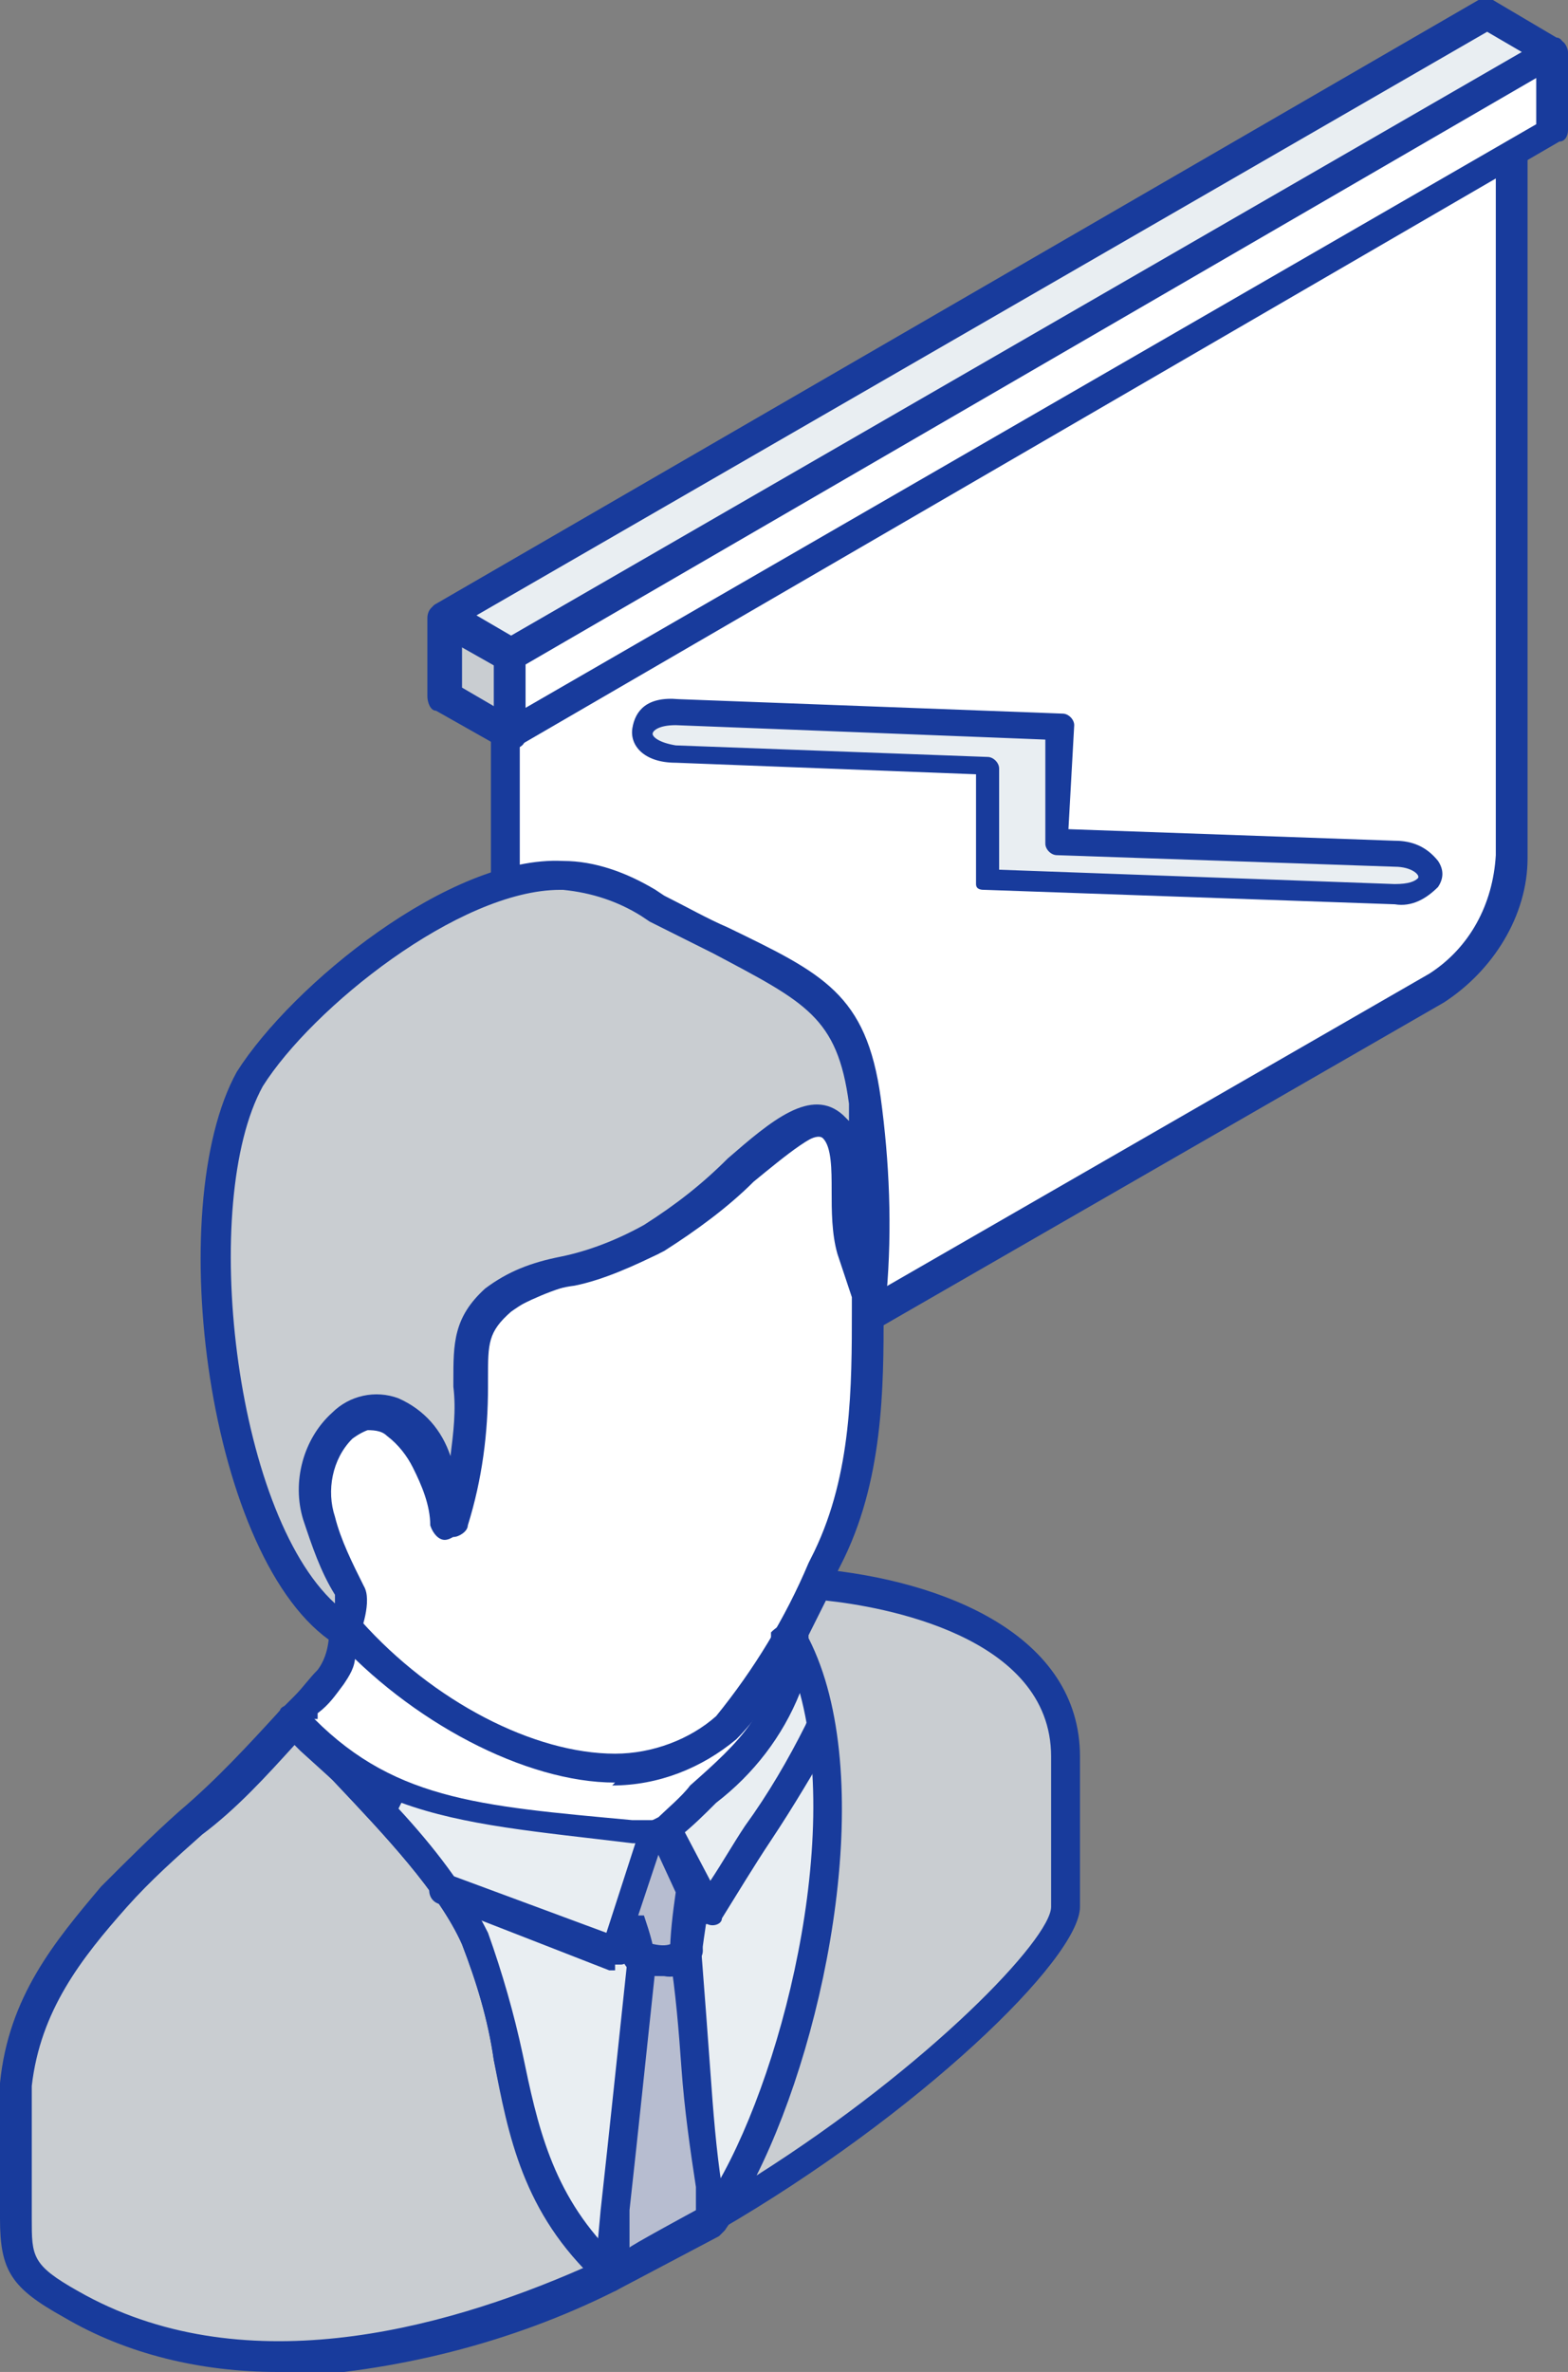 <?xml version="1.0" encoding="UTF-8"?> <svg xmlns="http://www.w3.org/2000/svg" xmlns:i="http://ns.adobe.com/AdobeIllustrator/10.0/" id="Layer_1" version="1.1" viewBox="0 0 54.3 82.1"><rect x="0" y="0" width="54.3" height="82.1" fill="#808080" stroke="none"/><defs><style> .st0 { fill: #c9cdd1; } .st1 { fill: #b7bdd0; } .st2 { fill: #fff; } .st3 { fill: #e9eef2; } .st4 { fill: #183b9c; } </style></defs><g id="Layer_2"><g id="Layer_1-2"><path class="st2" d="M52.4,4.7v25c-.1,1.8-1.1,3.5-2.6,4.5-9.9,5.7-19.8,11.4-29.7,17.1-1.4.8-2.6.2-2.6-1.5v-25L52.4,4.7Z"></path><path class="st4" d="M18.9,52.2c-.3,0-.6,0-.9-.2-.7-.5-1.1-1.3-1-2.1v-25c0-.2,0-.4.3-.5L52.1,4.3c.2,0,.4,0,.5,0,.2,0,.3.3.3.4v25c0,2-1.2,3.9-2.9,5l-29.7,17.1c-.4.3-.9.4-1.4.4M18,25.2v24.6c0,.5.1.9.5,1.2.4.2.9.1,1.3-.2l29.7-17.1c1.4-.9,2.2-2.4,2.3-4.1V5.6L18,25.2Z"></path><path class="st3" d="M37.5,29.1l10.8.4c1.6,0,1.5,1.5,0,1.4l-14-.6v-4c.1,0-10.8-.3-10.8-.3-1.6,0-1.5-1.5,0-1.4l13.2.5s-.1,3.6-.1,4"></path><path class="st4" d="M49.8,29.8h0c.2.3.2.6,0,.9-.4.4-.9.7-1.5.6l-14.2-.5c-.1,0-.3,0-.3-.2q0,0,0-2.9v-.9l-10.4-.4c-1.1,0-1.6-.6-1.5-1.2s.5-1.1,1.6-1l13.3.5c.2,0,.4.2.4.4,0,0,0,0,0,0l-.2,3.6,11.3.4c.6,0,1.1.2,1.5.7M34.5,30.1l13.8.5c.5,0,.7-.1.8-.2s-.2-.4-.8-.4l-11.7-.4c-.2,0-.4-.2-.4-.4v-3.6c.1,0-12.8-.5-12.8-.5-.6,0-.8.2-.8.3s.2.3.8.4l10.8.4c.2,0,.4.2.4.4,0,0,0,0,0,0v1.2c0,.8,0,1.8,0,2.4"></path><polygon class="st0" points="17.7 25.4 15.4 24.1 15.4 21.3 17.7 22.6 17.7 25.4"></polygon><path class="st4" d="M17.7,25.9c0,0-.2,0-.3,0l-2.3-1.3c-.2,0-.3-.3-.3-.5v-2.7c0-.3.2-.5.5-.5,0,0,.2,0,.3,0l2.3,1.3c.2,0,.3.3.3.5v2.7c0,.2,0,.4-.3.5,0,0-.2,0-.3,0M16,23.8l1.2.7v-1.5l-1.2-.7v1.5Z"></path><path class="st0" d="M36.9,66v-5.2c0-4.1-5.1-5.6-8.6-6-.3.6-.6,1.2-.9,1.8,2.8,5,.4,15.6-2.7,20.1,6.9-4,12.2-9.3,12.2-10.8M10.3,59.7l-.2-.2.2.2M16.4,67.1h0c1.7,3.8.9,8,4.6,11.6-6.2,2.9-13.1,4.3-18.6,1.1-1.7-1-1.9-1.4-1.9-2.9v-4.7c.3-2.7,1.7-4.5,3.4-6.5,2-2.1,4.4-3.8,6.2-6.1h0c2,2.2,5.2,5.1,6.3,7.6"></path><path class="st4" d="M9.6,82.1c-2.6,0-5.2-.6-7.4-1.9-1.8-1-2.2-1.6-2.2-3.4v-4.7c.3-3,1.9-4.9,3.5-6.8.9-.9,1.8-1.8,2.7-2.6,1.3-1.1,2.4-2.3,3.5-3.5,0-.1.2-.2.4-.2.1,0,.3,0,.4.2h0l.2.2h0c.4.6,1,1.1,1.5,1.7,1.8,1.9,3.8,4,4.7,5.9.5,1.4.9,2.8,1.2,4.2.5,2.6,1,5,3.3,7.2.1.1.2.3.2.5,0,.2-.1.3-.3.4-3.6,1.8-7.6,2.8-11.7,3M10.2,60.4c-1,1.1-2,2.2-3.2,3.1-.9.8-1.8,1.6-2.6,2.5-1.6,1.8-3,3.6-3.3,6.2v4.6c0,1.3,0,1.6,1.6,2.5,5.6,3.2,12.5,1.4,17.5-.8-2.1-2.3-2.6-4.8-3.1-7.2-.2-1.4-.6-2.7-1.1-4-.8-1.8-2.7-3.8-4.4-5.6-.5-.5-.9-1-1.3-1.4M24.7,77.3c-.1,0-.3,0-.4-.2-.2-.2-.2-.5,0-.6,2.9-4.3,5.3-14.8,2.6-19.6,0-.2,0-.3,0-.5.3-.6.6-1.2.9-1.8,0-.2.3-.3.5-.3,4.4.4,9.1,2.3,9.1,6.5v5.2c0,1.8-5.6,7.2-12.5,11.2,0,0-.2,0-.3,0M28,56.7c2.4,4.7.7,13.6-1.8,18.6,6-3.8,10.2-8.2,10.2-9.3v-5.2c0-4.2-5.9-5.2-7.8-5.4l-.6,1.2M37,66h0Z"></path><path class="st2" d="M10.1,59.5c.3-.3,1-1.1,1.3-1.5.3-.5.5-1.2.5-1.8,3.6,4.2,12.1,6.6,15.3.7.9,2.2-1.7,6.4-5.1,7.7-2.8.9-5.8.4-8.2-1.4l-3.2-3-.6-.7Z"></path><path class="st4" d="M19.5,65.5c-2.1,0-4.2-.7-5.9-2l-3.2-2.9-.7-.7c-.2-.2-.2-.5,0-.7.1-.1.3-.3.5-.5.3-.3.5-.6.8-.9.3-.4.4-.9.4-1.4v-.3c0-.2.2-.4.4-.4.2,0,.4,0,.6.2,2.4,2.7,6,4.2,9.6,4,2.1-.2,3.9-1.4,4.9-3.2.1-.2.3-.3.5-.3.2,0,.4.1.5.3.4,1.1.3,2.4-.3,3.4-1,2.3-2.8,4-5.1,5-.9.3-1.9.5-2.8.5M10.8,59.5l.3.4,3.2,2.9c2.2,1.6,5,2.1,7.7,1.2,2-.8,3.6-2.4,4.5-4.4.2-.4.3-.9.4-1.3-1.2,1.5-3,2.4-4.9,2.5-3.6.2-7.1-1.1-9.7-3.5,0,.4-.2.7-.4,1-.3.4-.5.7-.9,1v.2"></path><path class="st2" d="M25.2,59.7c1.4-1.3,2.5-3.7,3.5-5.9,1.5-3,1.4-6.4,1.4-9.1l-.5-1.6c-.1-.7-.2-1.4-.2-2.1,0-.9,0-1.7-.5-2.1-.7-.7-1.9.3-3.3,1.5-.9.9-1.9,1.7-3,2.3-1.4.8-4.4,1.3-5.4,2.2s-1,1.6-1,2.8c0,1.6-.1,3.2-.6,4.8,0-.8-.3-1.5-.6-2.2-.2-.5-.6-1-1.1-1.3-.3-.2-.8-.3-1.2-.2-.4,0-.8.3-1.1.5-.4.4-.7.9-.8,1.5,0,.5,0,1.1,0,1.6.2.9.6,1.7,1,2.5,0,.4,0,.8,0,1.2,2.6,3,6.4,5,9.4,5,1.4,0,2.8-.5,3.9-1.5"></path><path class="st4" d="M21.3,61.7c-3.1,0-7.1-2.1-9.8-5.1-.1-.1-.2-.3-.1-.5.1-.3.2-.6.2-.8-.5-.8-.8-1.7-1.1-2.6-.1-.6-.2-1.2,0-1.8.1-.7.4-1.3.9-1.8.4-.4.8-.6,1.3-.7.5,0,1,0,1.5.3.6.4,1,.9,1.3,1.5,0,.1,0,.2.1.3.1-.8.2-1.6.1-2.4v-.2c0-1.3,0-2.2,1.1-3.2.9-.6,1.9-1,3-1.3.8-.2,1.7-.5,2.5-.9,1.1-.7,2-1.4,2.9-2.3,1.5-1.3,2.9-2.5,4-1.5.5.7.8,1.6.7,2.4,0,.7,0,1.3.2,2l.5,1.6s0,.1,0,.2v.5c0,2.6,0,5.9-1.5,8.8l-.2.4c-1,2.1-2.1,4.3-3.4,5.6-1.2,1-2.7,1.6-4.3,1.6h0ZM12.5,56.1c2.5,2.8,6,4.6,8.8,4.6h0c1.3,0,2.6-.5,3.5-1.3,1.3-1.6,2.4-3.4,3.2-5.3l.2-.4c1.3-2.7,1.3-5.7,1.3-8.4v-.4l-.5-1.5c-.2-.7-.2-1.5-.2-2.2,0-.7,0-1.5-.3-1.8s-1.5.7-2.6,1.6c-.9.9-2,1.7-3.1,2.4-.9.4-1.7.8-2.7,1-.9.2-1.8.6-2.7,1.1-.8.7-.8,1.1-.8,2.3v.3c0,1.6-.2,3.2-.7,4.8,0,.2-.3.4-.5.4-.2,0-.4-.2-.5-.5,0-.7-.3-1.4-.6-2-.2-.4-.5-.8-.9-1.1-.2-.2-.5-.2-.8-.2-.3,0-.6.2-.8.4-.3.3-.6.8-.6,1.2,0,.5,0,1,0,1.4.2.8.6,1.6,1,2.4,0,.1.2.4,0,1.3"></path><path class="st0" d="M8.6,37.3c-2.4,4.4-.9,16.5,3.3,19.1,0-.2.4-1.1.2-1.4-.4-.8-.8-1.6-1-2.5-.9-4,3.8-5.8,4.7,0,.5-1.5.7-3.2.6-4.8,0-1.2,0-1.9,1-2.8.7-.5,1.5-.8,2.4-1h0c1-.3,2.1-.6,3-1.2,1.1-.7,2.1-1.5,3-2.3,1.4-1.2,2.5-2.2,3.3-1.5.5.4.5,1.2.5,2.1,0,.7,0,1.4.2,2.1l.5,1.6c.2-2.2.1-4.4-.2-6.7-.6-3.9-2.3-4.1-7.2-6.6-1-.7-2.1-1-3.3-1.1-3.6-.1-9.1,4.1-10.9,7"></path><path class="st4" d="M11.9,56.9c0,0-.2,0-.3,0-4.4-2.8-6-15.1-3.4-19.8h0c1.9-3,7.4-7.5,11.3-7.3,1.1,0,2.2.4,3.2,1l.3.2c.8.4,1.5.8,2.2,1.1,3.3,1.6,4.8,2.3,5.3,5.9.3,2.2.4,4.5.2,6.8,0,.3-.3.5-.6.4-.2,0-.3-.2-.4-.3l-.5-1.6c-.2-.7-.2-1.5-.2-2.2,0-.7,0-1.5-.3-1.8s-1.5.7-2.6,1.6c-.9.9-2,1.7-3.1,2.4-1,.5-2.1,1-3.1,1.2-.8.1-1.5.4-2.2.9-.8.7-.8,1.1-.8,2.3v.3c0,1.6-.2,3.2-.7,4.8,0,.2-.3.4-.5.4-.2,0-.4-.2-.5-.5-.2-1.7-.9-2.9-1.7-3.2-.4-.2-.9,0-1.3.3-.7.7-.9,1.8-.6,2.7.2.8.6,1.6,1,2.4.3.5-.1,1.6-.2,1.8,0,.1-.2.3-.3.3,0,0-.1,0-.2,0M9.1,37.6c-2.2,4-1,14.7,2.5,17.9,0,0,0-.2,0-.3-.5-.8-.8-1.7-1.1-2.6-.4-1.3,0-2.8,1-3.7.6-.6,1.5-.8,2.3-.5.9.4,1.5,1.1,1.8,2,.1-.8.2-1.6.1-2.4v-.2c0-1.3,0-2.2,1.1-3.2.8-.6,1.6-.9,2.6-1.1,1-.2,2-.6,2.9-1.1,1.1-.7,2-1.4,2.9-2.3,1.5-1.3,2.9-2.5,4-1.5,0,0,.1.1.2.2,0-.2,0-.4,0-.6-.4-3-1.5-3.5-4.7-5.2-.6-.3-1.4-.7-2.2-1.1l-.3-.2c-.8-.5-1.7-.8-2.7-.9h-.1c-3.5,0-8.6,4.1-10.3,6.8"></path><path class="st3" d="M22.6,63.5c-6-.5-9.3-.7-12.5-4,2,2.2,5.2,5.1,6.3,7.6,1.7,3.8.9,8,4.6,11.6l3.6-1.9c2.8-4,5.6-14.8,2.7-20.1v.2c.2,2.8-2.1,4.2-4.3,6.4l-.4.2Z"></path><path class="st4" d="M21.1,79.2c-.1,0-.3,0-.4-.2-2.6-2.4-3.1-5.1-3.6-7.7-.2-1.4-.6-2.7-1.1-4-.8-1.8-2.7-3.8-4.4-5.6-.6-.7-1.2-1.3-1.7-1.8-.2-.2-.2-.5,0-.7.2-.2.5-.2.7,0,2.9,3.1,5.9,3.3,11.3,3.8h.6c0,0,.2,0,.2,0,.4-.4.9-.8,1.2-1.2,1.7-1.5,3-2.7,2.8-4.8,0-.1,0-.2,0-.3v-.2c.2-.2.4-.3.6-.3h0c.2,0,.4.1.5.3,3.2,5.7,0,16.8-2.7,20.7,0,0-.1.1-.2.2l-3.6,1.9c0,0-.2,0-.2,0M13.8,62.6c1.2,1.3,2.3,2.7,3.1,4.3.5,1.4.9,2.8,1.2,4.2.5,2.4,1,4.8,3.1,6.9l3.2-1.7c2.4-3.5,4.8-12.2,3.3-17.7-.6,1.5-1.6,2.8-2.9,3.8-.4.4-.8.8-1.3,1.2,0,0,0,0-.1,0l-.4.2c0,0-.2,0-.3,0h-.8c-3.3-.4-5.8-.6-8-1.4"></path><path class="st4" d="M21.3,68.2c0,0-.1,0-.2,0l-5.9-2.3c-.3-.1-.4-.4-.3-.7.1-.3.4-.4.7-.3l5.4,2,1.1-3.4c0-.3.4-.4.6-.3,0,0,.1-.2.2-.2.3-.1.6,0,.7.2l1,1.9c.4-.6.8-1.3,1.2-1.9.8-1.1,1.5-2.3,2.1-3.5.1-.3.4-.4.7-.3s.4.4.3.7h0c-.7,1.2-1.4,2.4-2.2,3.6-.6.9-1.2,1.9-1.7,2.7,0,.2-.3.3-.5.2-.2,0-.4-.1-.4-.3l-1.1-2.2-1.2,3.6c0,.1-.1.3-.3.3,0,0-.1,0-.2,0"></path><path class="st1" d="M21.1,78.7l3.6-1.9c0-.5,0-.6-.1-1.1-.3-2.6-.4-5.3-.7-8,0-.1.1-1.2.3-2.2l-1.1-2.1-.4.2-.9,2.8c.2.6.3,1.2.4,1.8-.3,3.2-.6,6.3-1,9.4,0,.5,0,.8-.1,1.2"></path><path class="st4" d="M21.1,79.2c-.1,0-.2,0-.3,0-.2-.1-.2-.3-.2-.5l.2-2.2c.3-2.7.6-5.6.9-8.4-.1-.5-.3-1.1-.4-1.6,0-.1,0-.2,0-.3l.9-2.8c0-.1.1-.2.2-.3l.4-.2c.1,0,.3,0,.4,0,.1,0,.3.1.3.3l1.1,2.1c0,0,0,.2,0,.3-.2,1.3-.3,2-.3,2.1.1,1.3.2,2.6.3,4s.2,2.7.4,4v1.1c.2.2,0,.4-.1.5l-3.6,1.8c0,0-.2,0-.2,0M22.3,66.3c.2.6.4,1.2.4,1.8-.3,2.8-.6,5.7-.9,8.4v1.3c-.1,0,2.3-1.3,2.3-1.3v-.8c-.2-1.3-.4-2.7-.5-4.1s-.2-2.6-.4-3.9c0-.7.1-1.5.2-2.2l-.6-1.3-.7,2.1Z"></path><path class="st4" d="M23,68.4c-.4,0-.7,0-1.1-.2-.3-.1-.4-.4-.3-.7.1-.3.4-.4.7-.3.9.3,1,0,1.1,0,.2-.2.5-.3.7-.2s.3.5.2.7h0c-.3.5-.8.8-1.3.7"></path><polygon class="st2" points="17.7 25.4 53.8 4.6 53.8 1.8 17.7 22.6 17.7 25.4"></polygon><path class="st4" d="M17.7,25.9c0,0-.2,0-.3,0-.2,0-.3-.3-.3-.5v-2.7c0-.2,0-.4.3-.5L53.5,1.4c.2,0,.4,0,.5,0,.2,0,.3.3.3.4v2.7c0,.2-.1.4-.3.4L18,25.8c0,0-.2,0-.3,0M18.2,23v1.5L53.2,4.3v-1.6L18.2,23Z"></path><polygon class="st3" points="53.8 1.8 17.7 22.6 15.4 21.3 51.5 .5 53.8 1.8"></polygon><path class="st4" d="M17.7,23.2c0,0-.2,0-.3,0l-2.3-1.3c-.2,0-.3-.3-.2-.5,0-.2,0-.4.2-.5L51.2,0c.2,0,.4,0,.5,0l2.2,1.3c.2,0,.3.3.3.4,0,.2-.1.4-.3.5L18,23.1c0,0-.2,0-.3,0M16.5,21.3l1.2.7L52.7,1.8l-1.2-.7L16.5,21.3Z"></path></g></g></svg> 
